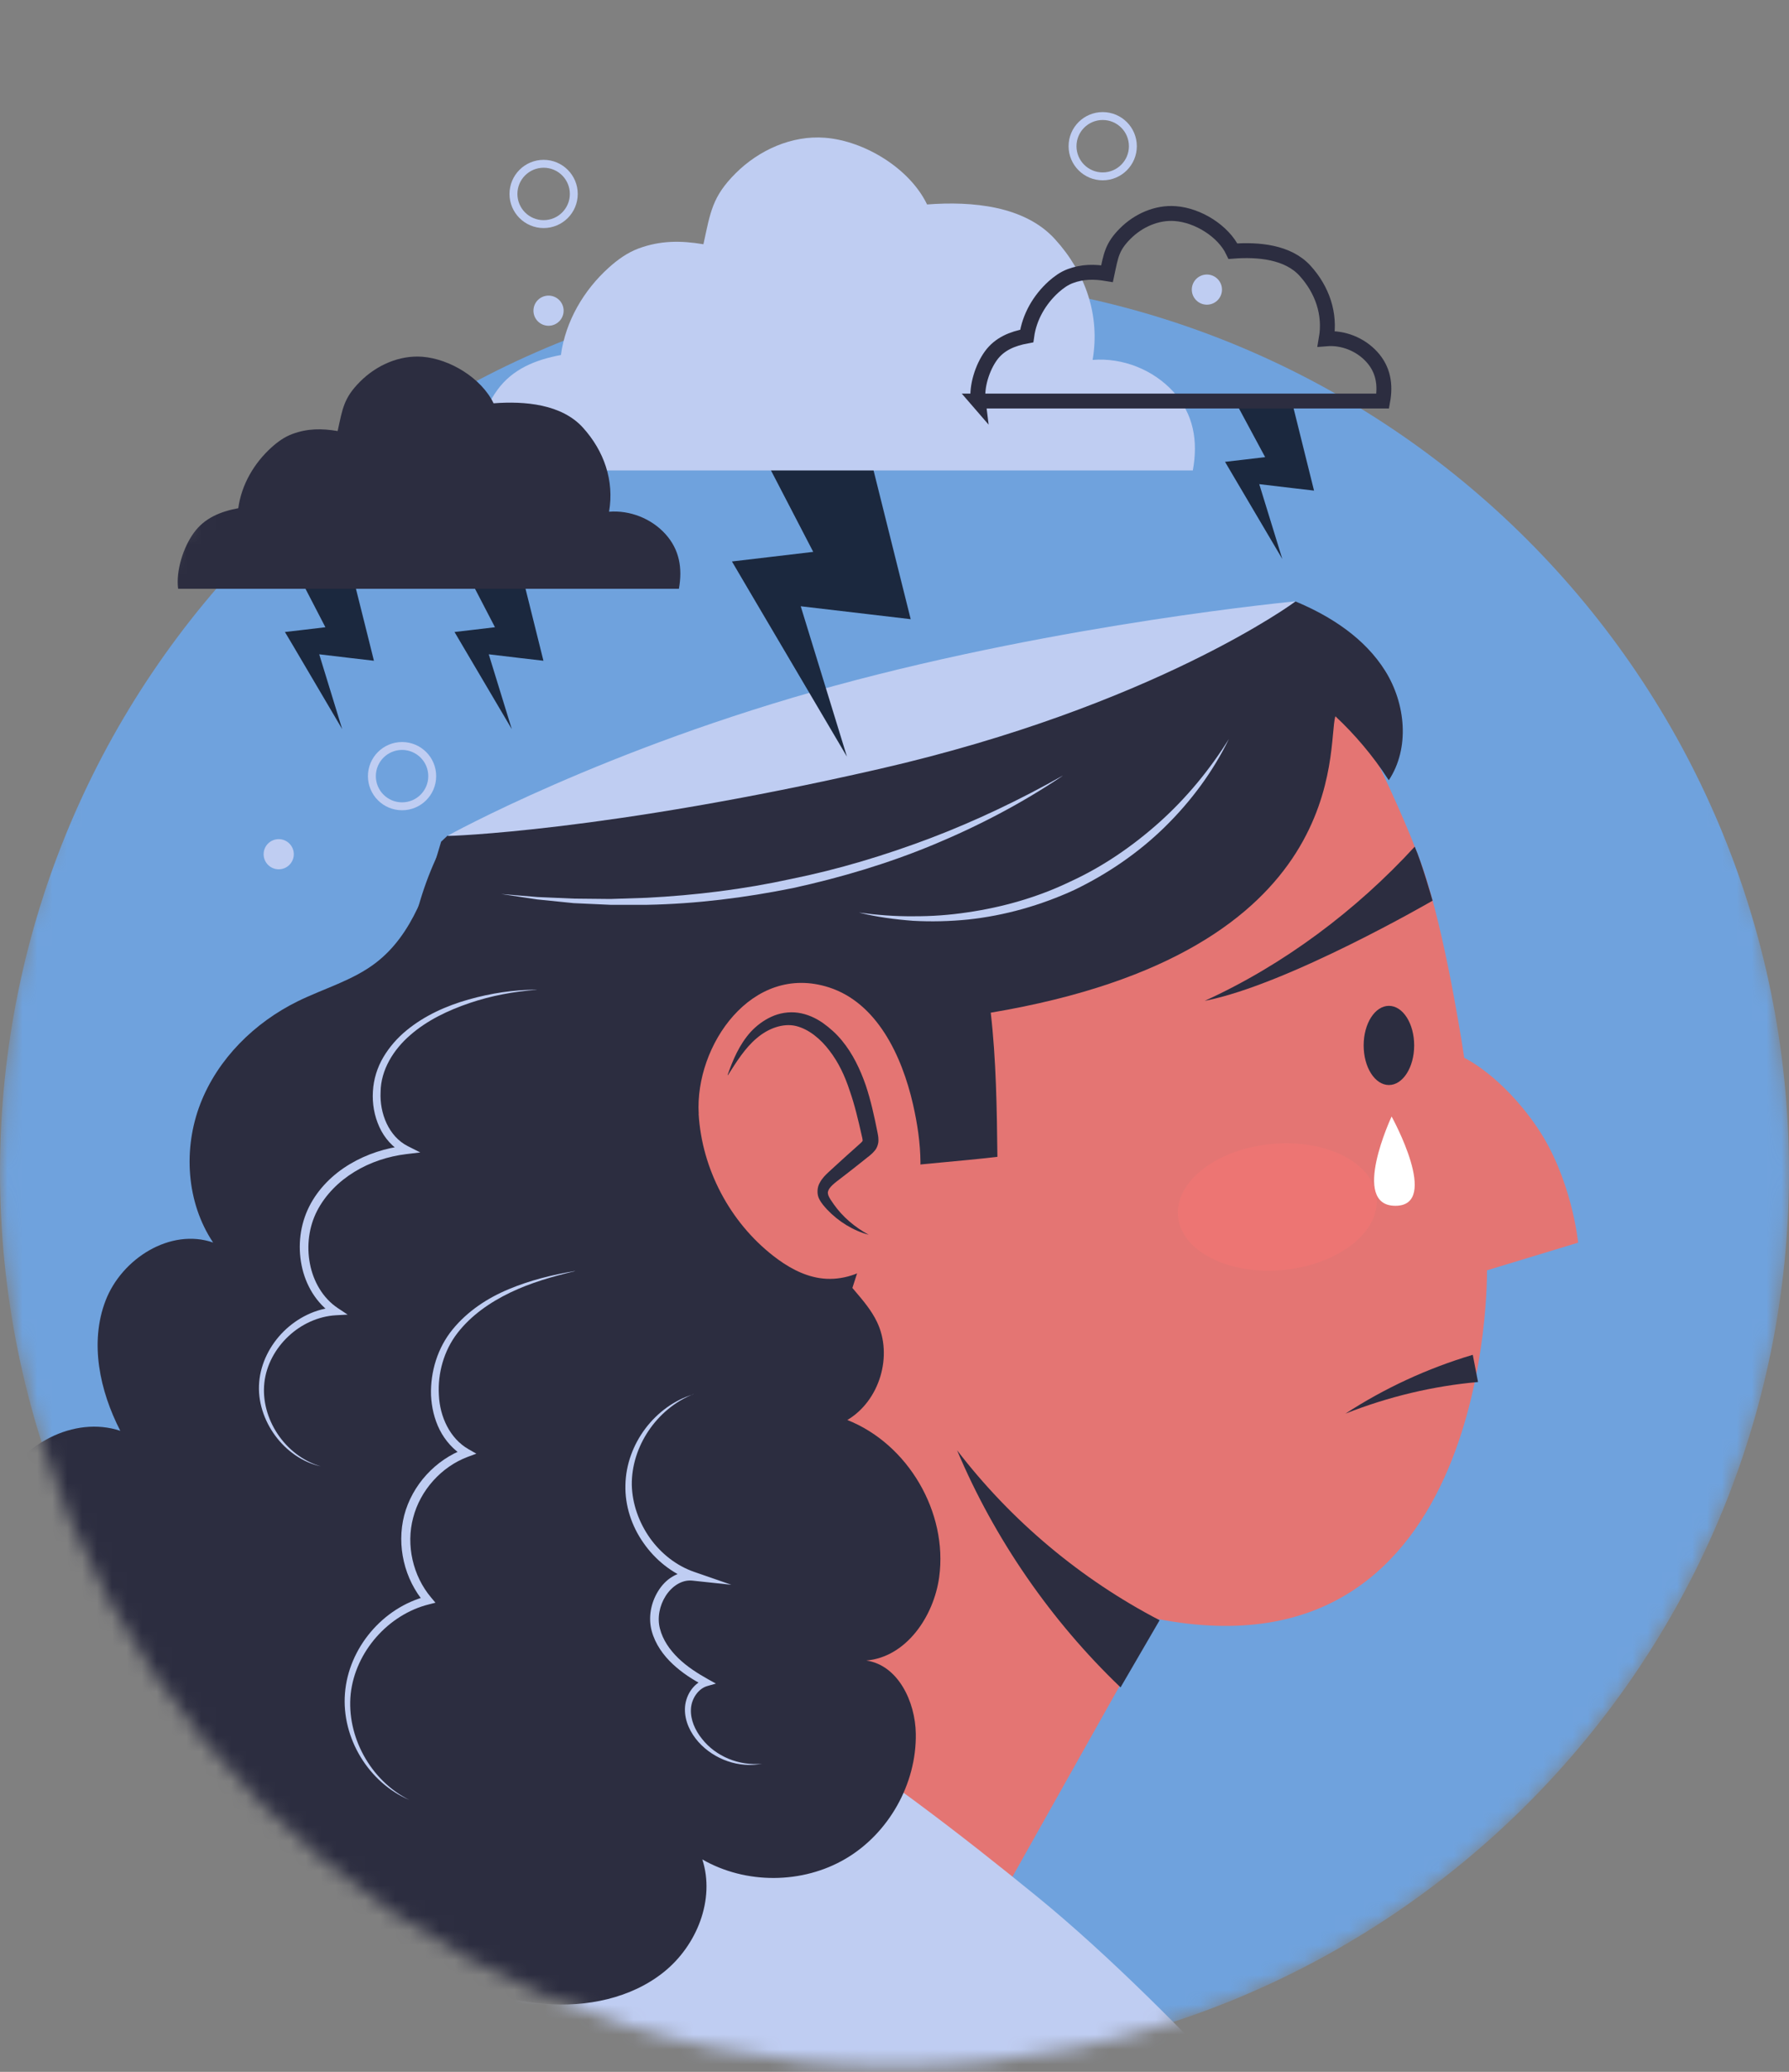 <svg width="120" height="139" viewBox="0 0 120 139" fill="none" xmlns="http://www.w3.org/2000/svg">
<rect x="0" y="0" width="120" height="139" fill="#808080" stroke="none"/>
<g id="Clip path group">
<mask id="mask0_98_397" style="mask-type:luminance" maskUnits="userSpaceOnUse" x="0" y="0" width="120" height="139">
<g id="clippath-2">
<path id="Vector" d="M-7.62939e-06 78.62C-7.62939e-06 111.758 26.863 138.62 60 138.62C93.138 138.62 120 111.758 120 78.62C120 45.483 93.138 0 60 0C26.863 0 -7.62939e-06 45.483 -7.62939e-06 78.62Z" fill="white"/>
</g>
</mask>
<g mask="url(#mask0_98_397)">
<g id="Group">
<path id="Vector_2" d="M60 138.621C26.863 138.621 -7.62939e-06 111.758 -7.62939e-06 78.621C-7.62939e-06 45.484 26.863 18.621 60 18.621C93.137 18.621 120 45.484 120 78.621C120 111.758 93.137 138.621 60 138.621Z" fill="#6FA2DD"/>
<g id="Group_2">
<g id="Group_3">
<path id="Vector_3" d="M30.01 56.078C30.01 56.078 40.537 50.219 55.992 46.004C71.446 41.79 86.895 40.344 86.895 40.344C86.895 40.344 70.422 52.645 59.312 54.942C48.202 57.238 30.01 56.072 30.01 56.072V56.078Z" fill="#BFCDF2"/>
<g id="Group_4">
<path id="Vector_4" d="M47.867 93.361L73.476 51.485L89.905 46.172C89.905 46.172 94.256 54.383 95.702 59.057C97.155 63.731 98.216 70.968 98.216 70.968C98.216 70.968 100.686 72.116 103.063 75.567C105.44 79.024 105.856 83.368 105.856 83.368L99.743 85.224C99.743 85.224 100.152 112.999 77.628 108.611L63.7 133.401L35.95 114.135L47.867 93.361Z" fill="#E47573"/>
<path id="Vector_5" d="M30.01 56.079C27.782 60.095 26.851 64.825 27.391 69.386C27.435 69.746 27.565 70.193 27.925 70.249C28.111 70.274 28.291 70.181 28.446 70.075C29.309 69.486 29.892 68.505 29.986 67.462C29.315 71.584 30.091 75.835 31.618 79.721C33.139 83.606 35.379 87.162 37.725 90.62C38.799 92.196 39.904 93.779 40.587 95.56C41.269 97.341 41.499 99.377 40.779 101.146C41.698 101.208 42.635 100.761 43.156 100.004C42.517 100.842 41.933 102.17 42.771 102.803C43.33 103.219 44.112 102.971 44.758 102.704C46.471 101.99 48.215 101.258 49.661 100.097C51.56 98.576 52.839 96.416 53.931 94.238C56.445 89.242 58.226 83.885 59.213 78.386C61.683 78.094 64.433 77.902 66.903 77.61C66.866 74.408 66.822 71.118 66.456 67.94C90.823 63.844 88.986 50.059 89.57 48.054C90.855 49.246 92.115 50.735 93.064 52.212C93.126 52.306 93.095 52.244 93.157 52.343C94.579 50.189 94.287 47.21 92.921 45.019C91.556 42.828 89.284 41.345 86.901 40.352C86.901 40.352 77.442 47.359 58.971 51.592C40.5 55.819 30.017 56.086 30.017 56.086L30.01 56.079Z" fill="#2C2D40"/>
<path id="Vector_6" d="M77.783 108.699C72.495 105.949 67.821 102.026 64.197 97.297C66.698 103.237 70.503 108.748 75.164 113.205" fill="#2C2D40"/>
<path id="Vector_7" d="M9.112 146.387C9.112 146.387 30.649 113.162 37.831 110.618C45.012 108.073 59.815 119.295 69.54 127.22C79.26 135.146 90.631 148.627 90.631 148.627L9.112 146.387Z" fill="#BFCDF2"/>
<g id="Vector_8" style="mix-blend-mode:multiply" opacity="0.32">
<path d="M79.018 81.612C78.794 79.278 81.595 77.1 85.273 76.748C88.952 76.396 92.115 78.002 92.338 80.337C92.562 82.67 89.761 84.848 86.083 85.2C82.404 85.552 79.241 83.946 79.018 81.612Z" fill="#FF7673"/>
</g>
<path id="Vector_9" d="M94.858 70.137C94.858 71.602 94.101 72.793 93.164 72.793C92.227 72.793 91.469 71.608 91.469 70.137C91.469 68.666 92.227 67.481 93.164 67.481C94.101 67.481 94.858 68.666 94.858 70.137Z" fill="#2C2D40"/>
<path id="Vector_10" d="M80.806 67.147C86.373 66.067 96.093 60.425 96.093 60.425C96.093 60.425 95.367 57.862 94.895 56.801C90.966 61.083 86.094 64.739 80.806 67.147Z" fill="#2C2D40"/>
<path id="Vector_11" d="M29.589 56.468C28.713 59.472 27.696 62.68 25.219 64.586C23.674 65.778 21.731 66.311 19.974 67.174C17.07 68.602 14.606 71.035 13.439 74.051C12.272 77.067 12.495 80.667 14.295 83.361C11.44 82.368 8.169 84.429 7.083 87.253C5.997 90.07 6.686 93.304 8.07 95.992C4.967 94.961 1.348 96.904 -0.005 99.883C-1.358 102.862 -0.688 106.506 1.174 109.2C3.036 111.893 5.929 113.73 8.976 114.916C8.033 115.276 7.536 116.374 7.592 117.38C7.648 118.385 8.138 119.316 8.685 120.167C11.67 124.853 16.53 128.304 21.942 129.57C23.419 129.917 25.436 129.799 25.852 128.347C25.325 129.061 25.554 130.116 26.131 130.786C26.709 131.457 27.553 131.823 28.372 132.158C30.991 133.232 33.697 134.206 36.515 134.436C39.333 134.666 42.319 134.076 44.528 132.301C46.738 130.526 47.979 127.441 47.11 124.747C50.021 126.423 53.832 126.404 56.724 124.698C59.617 122.997 61.485 119.67 61.429 116.312C61.398 114.159 60.237 111.713 58.108 111.403C60.783 111.173 62.639 108.449 62.999 105.792C63.583 101.454 60.908 96.879 56.836 95.266C59.002 93.981 59.914 90.952 58.822 88.68C58.456 87.917 57.897 87.253 57.345 86.607C48.712 76.515 40.804 63.804 30.011 56.07" fill="#2C2D40"/>
<g id="Group_5">
<path id="Vector_12" d="M46.862 74.728C47.079 78.421 48.954 81.984 51.871 84.256C52.783 84.969 53.82 85.565 54.968 85.745C57.55 86.149 60.07 84.212 61.063 81.798C62.056 79.383 61.82 76.64 61.243 74.095C60.492 70.806 58.816 67.28 55.607 66.244C50.431 64.574 46.595 70.154 46.868 74.728H46.862Z" fill="#E47573"/>
<g id="Vector_13" style="mix-blend-mode:multiply">
<path d="M58.276 82.827C57.171 82.387 56.191 81.636 55.489 80.674C55.346 80.481 55.21 80.27 55.191 80.028C55.154 79.575 55.539 79.203 55.886 78.911C56.594 78.315 57.302 77.719 58.003 77.124C58.146 77.005 58.288 76.875 58.357 76.708C58.425 76.515 58.388 76.304 58.344 76.106C57.811 73.573 57.153 70.842 55.142 69.21C54.602 68.769 53.956 68.422 53.261 68.353C52.231 68.248 51.213 68.769 50.487 69.508C49.761 70.246 49.276 71.184 48.823 72.115C48.823 72.115 47.843 77.353 51.25 80.841C54.658 84.329 58.276 82.821 58.276 82.821V82.827Z" fill="#E47573"/>
</g>
<path id="Vector_14" d="M48.83 72.127C49.407 71.227 49.978 70.302 50.76 69.65C51.517 68.998 52.516 68.626 53.385 68.831C54.254 69.042 55.055 69.712 55.638 70.488C56.24 71.264 56.675 72.189 56.991 73.163C57.333 74.131 57.569 75.155 57.804 76.192C57.835 76.322 57.86 76.422 57.86 76.477C57.86 76.54 57.866 76.515 57.854 76.552C57.823 76.62 57.556 76.837 57.37 77.011C56.966 77.365 56.575 77.725 56.178 78.085L55.582 78.631C55.377 78.824 55.154 79.035 54.986 79.351C54.806 79.649 54.782 80.127 54.949 80.437C55.111 80.754 55.297 80.94 55.483 81.151C56.253 81.958 57.227 82.56 58.27 82.839C57.326 82.324 56.513 81.629 55.924 80.791C55.781 80.586 55.62 80.363 55.557 80.183C55.502 80.003 55.533 79.891 55.638 79.73C55.849 79.426 56.34 79.109 56.749 78.78C57.171 78.451 57.593 78.122 58.009 77.787C58.22 77.601 58.406 77.52 58.704 77.16C58.847 76.98 58.934 76.682 58.922 76.477C58.922 76.266 58.884 76.099 58.859 75.969C58.648 74.913 58.419 73.846 58.065 72.791C57.699 71.748 57.209 70.699 56.47 69.805C56.104 69.358 55.669 68.967 55.191 68.626C54.707 68.291 54.142 68.03 53.522 67.943C52.901 67.856 52.268 67.968 51.734 68.216C51.194 68.465 50.729 68.825 50.344 69.24C49.587 70.091 49.158 71.109 48.805 72.12L48.83 72.127Z" fill="#2C2D40"/>
</g>
<path id="Vector_15" d="M98.787 90.893C95.727 91.805 92.847 93.146 90.246 94.84C93.132 93.698 96.136 92.985 99.141 92.718L98.787 90.887V90.893Z" fill="#2C2D40"/>
<path id="Vector_16" d="M93.344 74.906C93.344 74.906 96.658 80.896 93.598 80.896C90.538 80.896 93.344 74.906 93.344 74.906Z" fill="white"/>
</g>
</g>
<g id="Group_6">
<path id="Vector_17" d="M26.969 54.094C25.851 54.094 24.945 53.188 24.945 52.07C24.945 50.953 25.851 50.047 26.969 50.047C28.086 50.047 28.992 50.953 28.992 52.07C28.992 53.188 28.086 54.094 26.969 54.094Z" stroke="#BFCDF2" stroke-width="0.53" stroke-miterlimit="10"/>
<path id="Vector_18" d="M19.707 57.309C19.707 57.867 19.254 58.32 18.695 58.32C18.137 58.32 17.683 57.867 17.683 57.309C17.683 56.75 18.137 56.297 18.695 56.297C19.254 56.297 19.707 56.75 19.707 57.309Z" fill="#BFCDF2"/>
</g>
<g id="Group_7">
<path id="Vector_19" d="M73.966 11.832C72.848 11.832 71.942 10.926 71.942 9.809C71.942 8.691 72.848 7.785 73.966 7.785C75.083 7.785 75.989 8.691 75.989 9.809C75.989 10.926 75.083 11.832 73.966 11.832Z" stroke="#BFCDF2" stroke-width="0.53" stroke-miterlimit="10"/>
<path id="Vector_20" d="M81.966 19.43C81.966 19.988 81.513 20.441 80.954 20.441C80.395 20.441 79.942 19.988 79.942 19.43C79.942 18.871 80.395 18.418 80.954 18.418C81.513 18.418 81.966 18.871 81.966 19.43Z" fill="#BFCDF2"/>
</g>
<g id="Group_8">
<path id="Vector_21" d="M38.488 13.012C38.488 14.129 37.582 15.035 36.465 15.035C35.348 15.035 34.441 14.129 34.441 13.012C34.441 11.894 35.348 10.988 36.465 10.988C37.582 10.988 38.488 11.894 38.488 13.012Z" stroke="#BFCDF2" stroke-width="0.53" stroke-miterlimit="10"/>
<path id="Vector_22" d="M37.806 20.844C37.806 21.402 37.352 21.855 36.794 21.855C36.235 21.855 35.782 21.402 35.782 20.844C35.782 20.285 36.235 19.832 36.794 19.832C37.352 19.832 37.806 20.285 37.806 20.844Z" fill="#BFCDF2"/>
</g>
<g id="Group_9" style="mix-blend-mode:overlay">
<path id="Vector_23" d="M82.444 49.555C81.153 51.634 79.595 53.521 77.795 55.141C75.995 56.754 73.984 58.139 71.793 59.144C69.621 60.193 67.275 60.863 64.879 61.211C63.681 61.391 62.471 61.478 61.255 61.471C60.038 61.484 58.822 61.385 57.611 61.223C58.797 61.521 60.019 61.682 61.248 61.776C62.477 61.844 63.712 61.813 64.941 61.689C67.399 61.428 69.807 60.739 72.054 59.709C74.282 58.635 76.355 57.22 78.118 55.495C79.881 53.769 81.37 51.764 82.438 49.561L82.444 49.555Z" fill="#BFCDF2"/>
<path id="Vector_24" d="M71.26 52.051C68.411 53.658 65.463 55.067 62.416 56.228C59.368 57.382 56.246 58.326 53.056 58.971C49.878 59.666 46.638 60.064 43.386 60.231L40.947 60.312L38.501 60.287L36.056 60.181L33.61 59.977L36.037 60.343L38.483 60.591L40.941 60.703H43.405C46.688 60.641 49.965 60.231 53.186 59.58C56.395 58.878 59.561 57.935 62.596 56.675C65.631 55.415 68.548 53.888 71.266 52.057L71.26 52.051Z" fill="#BFCDF2"/>
<path id="Vector_25" d="M36.006 66.398C34.466 66.398 32.921 66.634 31.431 67.056C29.942 67.478 28.489 68.124 27.267 69.129C26.658 69.626 26.125 70.234 25.715 70.923C25.305 71.612 25.057 72.413 25.014 73.22C24.964 74.026 25.101 74.846 25.442 75.597C25.777 76.348 26.354 76.999 27.099 77.397L27.198 76.863C25.889 77.006 24.604 77.421 23.468 78.098C22.332 78.775 21.339 79.749 20.737 80.953C20.129 82.163 19.968 83.566 20.228 84.876C20.483 86.185 21.209 87.445 22.357 88.196L22.488 87.706C21.172 87.787 19.943 88.42 19.03 89.32C18.118 90.226 17.491 91.442 17.386 92.727C17.274 94.018 17.715 95.303 18.459 96.315C19.204 97.332 20.29 98.108 21.513 98.375C19.111 97.674 17.466 95.16 17.733 92.764C17.863 91.573 18.478 90.462 19.347 89.649C20.216 88.829 21.358 88.308 22.525 88.24L23.319 88.196L22.655 87.756C21.65 87.085 21.01 85.962 20.787 84.77C20.557 83.579 20.719 82.3 21.271 81.232C21.83 80.152 22.723 79.259 23.772 78.619C24.821 77.974 26.025 77.577 27.254 77.428L28.191 77.316L27.354 76.894C26.075 76.248 25.454 74.691 25.529 73.251C25.547 71.773 26.392 70.414 27.521 69.44C28.657 68.447 30.06 67.782 31.5 67.292C32.952 66.802 34.466 66.516 36.006 66.405V66.398Z" fill="#BFCDF2"/>
<path id="Vector_26" d="M38.557 85.273C37.048 85.522 35.547 85.894 34.125 86.49C32.704 87.08 31.363 87.961 30.364 89.184C29.358 90.413 28.862 92.02 28.912 93.609C28.949 94.403 29.129 95.204 29.495 95.93C29.861 96.65 30.426 97.29 31.134 97.712L31.177 97.203C29.209 97.923 27.645 99.629 27.112 101.665C26.59 103.707 27.124 105.954 28.489 107.543L28.632 107.09C25.659 107.847 23.375 110.584 23.139 113.601C22.897 116.617 24.753 119.615 27.459 120.757C24.828 119.447 23.232 116.468 23.524 113.638C23.834 110.808 26.05 108.313 28.769 107.636L29.209 107.524L28.918 107.177C27.689 105.724 27.223 103.651 27.714 101.82C28.185 99.99 29.601 98.401 31.382 97.736L31.953 97.525L31.431 97.228C30.178 96.514 29.501 95.049 29.439 93.59C29.352 92.132 29.774 90.611 30.68 89.438C31.593 88.253 32.865 87.371 34.231 86.713C35.602 86.055 37.08 85.633 38.569 85.28L38.557 85.273Z" fill="#BFCDF2"/>
<path id="Vector_27" d="M46.513 93.541C43.956 94.311 42.001 96.862 41.951 99.63C41.914 101.008 42.367 102.386 43.161 103.509C43.943 104.639 45.067 105.551 46.383 106.029L46.513 105.452C46.029 105.396 45.526 105.52 45.116 105.769C44.701 106.011 44.378 106.364 44.136 106.762C43.658 107.544 43.472 108.512 43.714 109.418C43.95 110.299 44.496 111.057 45.129 111.646C45.768 112.242 46.501 112.72 47.27 113.099L47.314 112.646C46.445 112.95 45.954 113.825 45.942 114.656C45.929 115.501 46.327 116.276 46.848 116.866C47.916 118.058 49.592 118.635 51.112 118.325C49.579 118.486 48.009 117.834 47.09 116.661C46.625 116.09 46.308 115.37 46.345 114.663C46.376 113.974 46.83 113.285 47.456 113.111L48.021 112.95L47.494 112.658C46.774 112.255 46.078 111.808 45.501 111.249C44.924 110.69 44.459 110.02 44.266 109.263C44.074 108.537 44.241 107.717 44.645 107.078C45.048 106.439 45.718 105.967 46.438 106.042L49.058 106.321L46.569 105.458C45.377 105.049 44.334 104.223 43.596 103.187C42.863 102.15 42.41 100.902 42.379 99.624C42.348 97.067 44.03 94.522 46.501 93.535L46.513 93.541Z" fill="#BFCDF2"/>
</g>
<path id="Vector_28" d="M51.206 30.58L55.941 39.71L58.083 36.606L51.578 37.376L49.096 37.668L50.182 39.517L56.81 50.764L52.975 38.282L51.578 40.423L58.083 41.187L61.087 41.541L60.224 38.09L57.735 28.109L51.206 30.58Z" fill="#1B283E"/>
<path id="Vector_29" d="M20.166 38.873L22.519 43.417L23.586 41.871L20.352 42.256L19.111 42.399L19.657 43.317L22.953 48.916L21.048 42.709L20.352 43.77L23.586 44.155L25.082 44.329L24.654 42.61L23.412 37.645L20.166 38.873Z" fill="#1B283E"/>
<path id="Vector_30" d="M82.928 27.073L85.578 32.002L86.646 30.456L83.406 30.841L82.171 30.984L82.711 31.902L86.013 37.501L84.101 31.294L83.406 32.355L86.646 32.74L88.141 32.914L87.713 31.195L86.633 26.844L82.928 27.073Z" fill="#1B283E"/>
<path id="Vector_31" d="M31.536 38.873L33.895 43.417L34.956 41.871L31.723 42.256L30.487 42.399L31.027 43.317L34.329 48.916L32.418 42.709L31.723 43.77L34.956 44.155L36.452 44.329L36.024 42.61L34.789 37.645L31.536 38.873Z" fill="#1B283E"/>
<path id="Vector_32" d="M31.841 31.561H80.011C80.371 29.582 80.067 27.782 78.714 26.292C77.361 24.802 75.3 23.983 73.289 24.145C73.804 21.159 72.811 18.292 70.769 16.051C68.733 13.804 65.208 13.488 62.185 13.717C61.031 11.309 57.996 9.447 55.333 9.242C53.117 9.069 50.908 10.062 49.337 11.632C47.773 13.202 47.655 14.214 47.184 16.386C45.657 16.132 44.279 16.132 42.827 16.672C42.082 16.951 41.424 17.423 40.834 17.956C39.146 19.477 37.929 21.563 37.625 23.816C35.912 24.138 34.386 24.753 33.361 26.162C32.331 27.571 31.623 29.836 31.834 31.568L31.841 31.561Z" fill="#BFCDF2"/>
<path id="Vector_33" d="M11.948 39.501H45.539C45.787 38.117 45.576 36.87 44.633 35.827C43.689 34.784 42.249 34.219 40.853 34.331C41.213 32.246 40.518 30.253 39.096 28.683C37.675 27.119 35.217 26.895 33.107 27.057C32.3 25.375 30.183 24.078 28.328 23.935C26.782 23.817 25.243 24.506 24.151 25.605C23.058 26.703 22.977 27.404 22.649 28.919C21.581 28.739 20.625 28.739 19.607 29.117C19.086 29.31 18.627 29.639 18.217 30.011C17.038 31.073 16.194 32.525 15.983 34.095C14.785 34.319 13.723 34.753 13.01 35.734C12.29 36.715 11.793 38.297 11.948 39.501Z" fill="#2C2D40"/>
<path id="Vector_34" d="M65.605 26.906H92.747C92.952 25.789 92.778 24.778 92.014 23.94C91.251 23.102 90.09 22.636 88.961 22.729C89.252 21.047 88.688 19.434 87.54 18.167C86.391 16.901 84.405 16.721 82.704 16.852C82.053 15.492 80.346 14.443 78.844 14.332C77.596 14.232 76.349 14.791 75.468 15.679C74.586 16.566 74.518 17.137 74.257 18.36C73.394 18.217 72.619 18.217 71.799 18.521C71.377 18.676 71.011 18.943 70.676 19.241C69.726 20.098 69.044 21.271 68.87 22.543C67.901 22.723 67.045 23.071 66.468 23.865C65.891 24.66 65.487 25.932 65.611 26.913L65.605 26.906Z" stroke="#2C2D40" stroke-miterlimit="10"/>
</g>
</g>
</g>
</g>
</svg>
